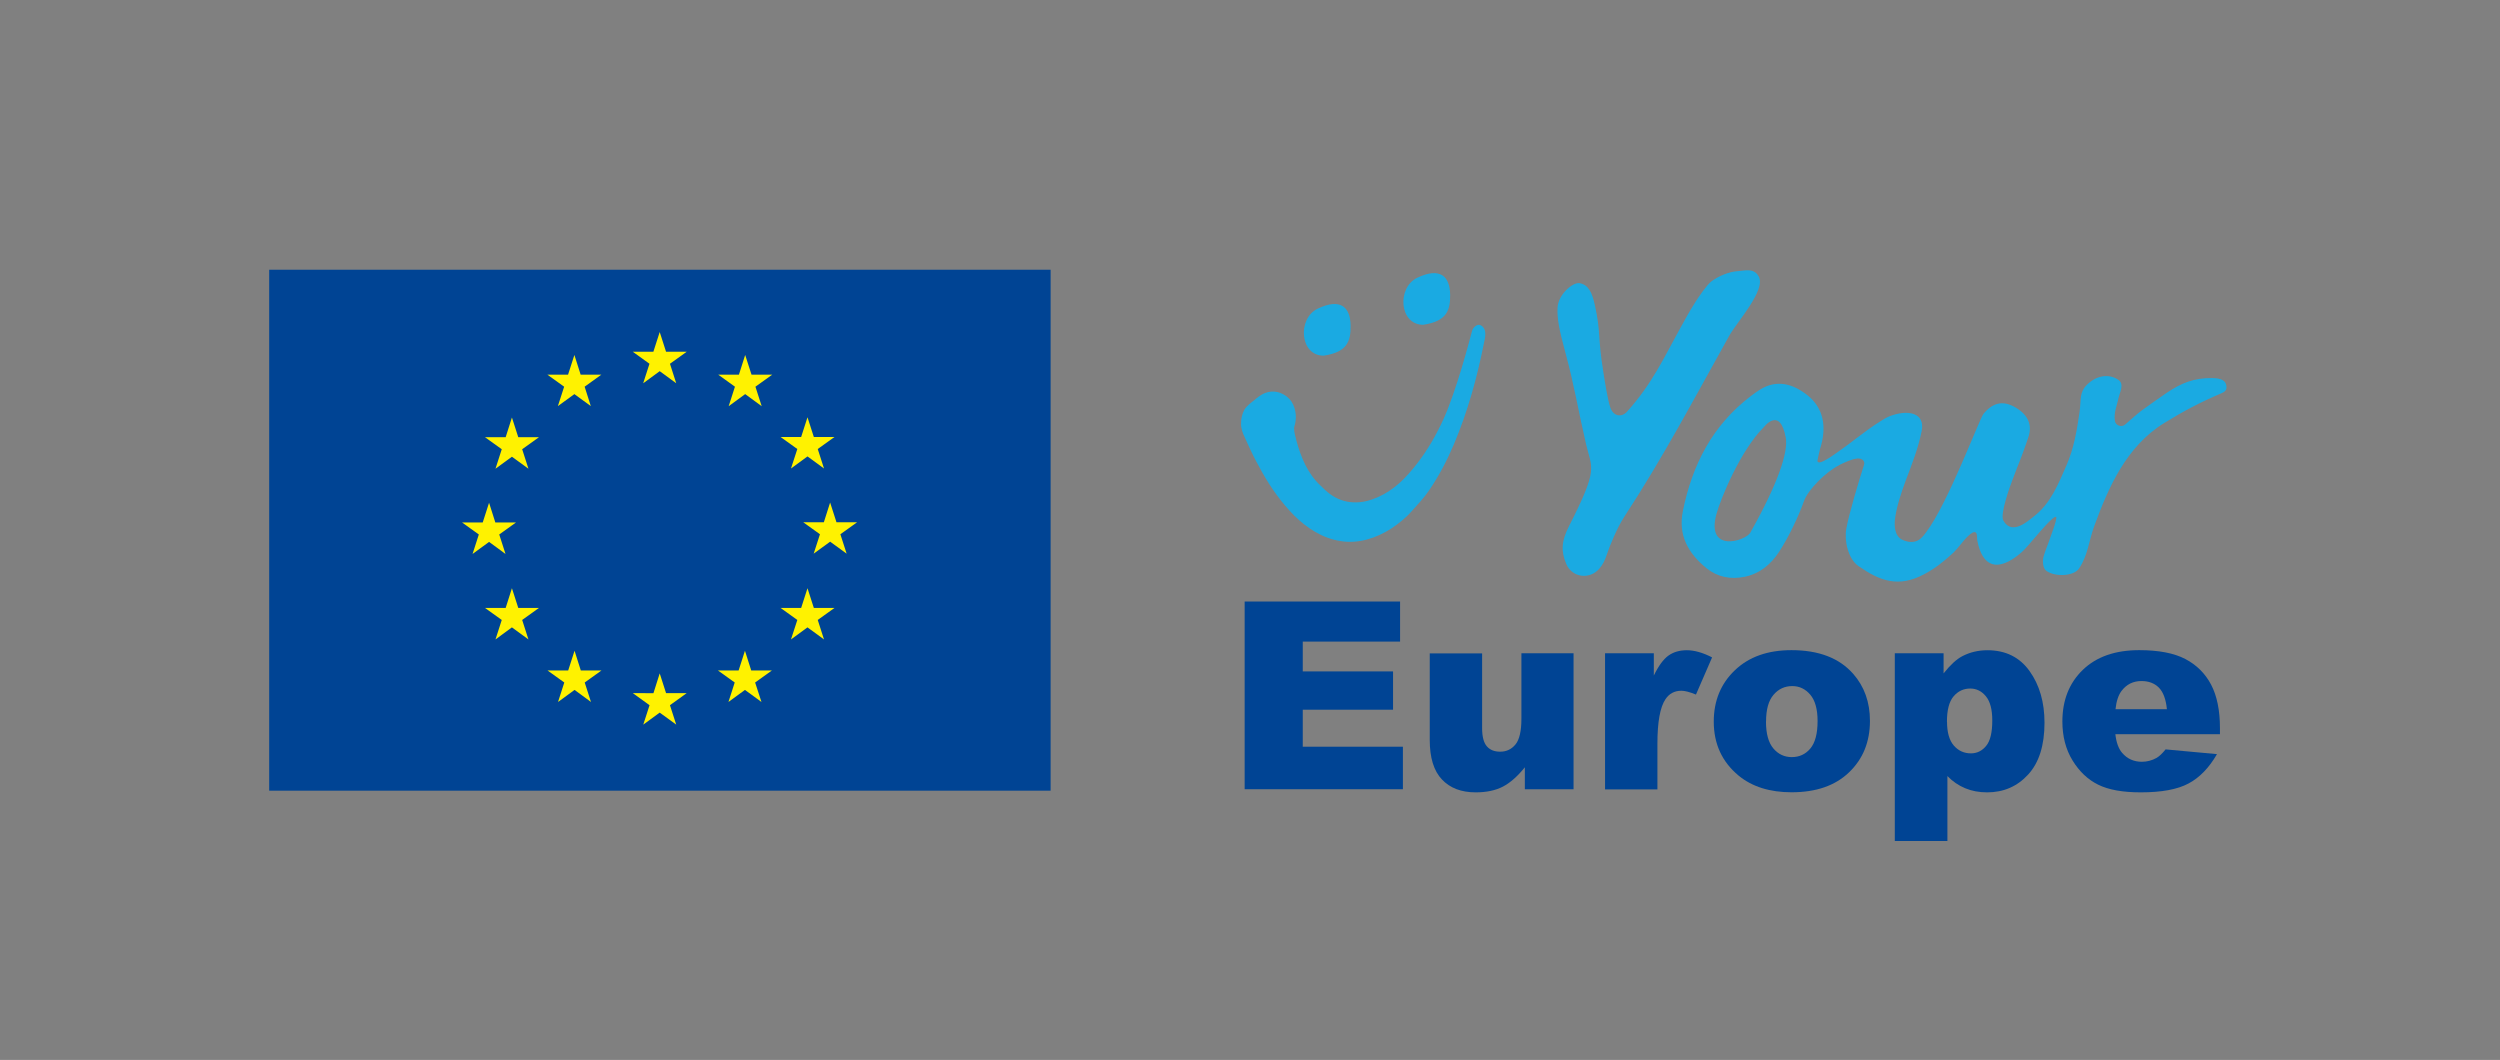 <?xml version="1.0" encoding="UTF-8"?>
<svg id="Layer_1" xmlns="http://www.w3.org/2000/svg" viewBox="0 0 327 138.64">
    <rect x="0" y="0" width="327" height="138.64" fill="#808080" stroke="none"/>
    <defs>
        <style>.cls-1{fill:none;}.cls-2{fill:#004494;}.cls-3{fill:#fff200;}.cls-4{fill:#1aaae2;}</style>
    </defs>
    <path class="cls-4" d="m154.15,76.68h0c.18-.12.18-.11,0,0Z"/>
    <path class="cls-1" d="m154.3,76.59l-.11.07s-.02.02-.04.02"/>
    <path class="cls-4" d="m154.15,76.68h0c.18-.12.18-.11,0,0Z"/>
    <path class="cls-1" d="m154.3,76.59l-.11.07s-.02.02-.04.02"/>
    <path class="cls-4" d="m210.67,53.4c.4,1.05,1.44,1.23,2.14.45,3.31-3.67,4.77-6.97,7.03-11.04.88-1.58.97-1.79,1.93-3.32.39-.62,1.49-2.25,2.1-2.7.92-.69,2.3-1.25,3.39-1.32,1.01-.06,2.13-.47,2.78.69,1,1.75-2.89,6.01-3.84,7.73-4.54,8.12-8.65,15.93-13.75,23.71-.85,1.29-1.85,3.62-2.33,5.08-.2.61-.49,1.19-.92,1.69-1.27,1.49-3.58,1.18-4.33-.6-.71-1.7-.65-2.98.37-4.98,3.89-7.63,2.97-7.46,2.21-10.72-1.08-4.66-1.47-7.43-2.72-12.05-.8-2.94-1.07-4.34-1-5.79.08-1.68,1.97-3.36,2.9-3.19,1.14.22,1.62,1.22,1.98,2.87.81,3.67.34,3.98,1.1,8.69.1.65.57,3.81.96,4.81Z"/>
    <path class="cls-4" d="m241.57,58.25c.41-.3.83-.61,1.23-.92-.18.12-.65.48-1.23.92Zm0,0c-.19.14-.38.29-.58.43.2-.15.39-.29.58-.43Z"/>
    <path class="cls-4" d="m291.16,50.25c-.19-.66-1.06-.79-1.78-.8-2.38-.03-4.03.62-6,1.95-1.45.99-1.88,1.31-3.31,2.34-.39.27-1.65,1.4-2.09,1.78-.48.43-1.28.14-1.36-.5-.14-1.09.28-1.99.42-2.7.2-1.01.88-2.05.05-2.63-1.17-.82-2.83-.64-4.11.63-1.03,1.02-.75,1.94-.97,3.54-.34,2.37-.74,4.78-1.7,6.97-1.1,2.51-2.08,5.03-4.3,6.73-.74.57-2.86,2.55-3.98.51-.45-.83.91-4.53,1.13-5.12,1.03-2.75,1.21-2.98,2.15-5.76.59-1.76-.17-3.11-1.95-4.04-1.47-.76-2.76-.45-3.93,1-.52.64-4.66,11.75-7.48,15.45-.47.62-1.19,1.78-3,1.06-1.22-.48-1.15-2.01-1.1-2.62.15-1.56.84-3.63,1.39-5.1.86-2.27,1.7-4.41,2.12-6.59.46-2.4-1.85-2.8-4.14-1.93-.43.17-.84.41-1.24.67-1.07.66-2.1,1.43-3.14,2.22-.01,0-.03.02-.04.03-.59.45-1.19.91-1.81,1.35-.26.2-.53.39-.8.57-.22.15-.43.31-.64.44-.79.53-1.48.88-1.71.76-.1-.04-.13-.15-.11-.25.08-.37.26-1.26.33-1.47.96-3.02.4-5.41-1.64-7.04-1.97-1.56-4.06-2.07-6.21-.74-.41.25-.79.54-1.18.83-5.05,3.83-7.68,9.02-8.9,15.01-.67,3.22.71,5.59,3.08,7.52,1.42,1.15,3.14,1.51,5.01,1.12,2.02-.43,3.42-1.64,4.5-3.28,1.23-1.89,2.5-4.54,3.25-6.64.54-1.49,2.88-3.82,4.57-4.66v-.02c.83-.39,1.7-.82,2.45-.87.53-.04.99.31.83.82-.67,2.11-1.95,6.31-2.32,8.36-.29,1.59.24,3.96,1.6,4.9,2.8,1.94,5.21,2.86,8.6,1.05,1.41-.75,2.46-1.59,3.63-2.65.89-.81,1.32-1.61,2.16-2.39.23-.21.7-.61.94-.41.23.18.15.75.2,1.04.68,3.56,2.7,4.09,5.52,1.78.92-.75,1.5-1.6,2.29-2.47.16-.18,2.19-2.61,2.5-2.39.22.16-.74,2.62-.81,2.84-.28.86-.57,1.45-.82,2.31-.21.75-.04,1.6.31,1.87,1.09.86,3.62.77,4.32-.27,1.18-1.75,1.26-3.57,2-5.58,1.83-4.99,4.17-10.4,9.16-13.46,2.59-1.59,4.63-2.67,7.42-3.86.53-.22.86-.47.64-1.21Zm-62.2,19.4c-.63,1.12-5.88,2.75-4.44-2.45.56-2.03,3.15-8.31,6.18-11.32,0,0,2.12-2.82,2.88,1.38.34,1.89-1.05,6.04-4.63,12.39Z"/>
    <path class="cls-4" d="m173.2,46.52c-3.2.08-3.55-4.86-.84-6.15,2.96-1.41,4.27-.23,4.3,2.24.03,2.09-.52,3.45-3.46,3.9Z"/>
    <path class="cls-4" d="m186.22,42.48c-3.2.08-3.55-4.86-.84-6.15,2.96-1.41,4.27-.23,4.3,2.24.03,2.09-.52,3.45-3.46,3.9Z"/>
    <path class="cls-4" d="m193.95,42.86-.18-.15"/>
    <path class="cls-4" d="m194.28,43.71c0,.38-.09.76-.17,1.12-.9,4.54-2.13,9-3.93,13.26-.9,2.13-1.98,4.19-3.29,6.1-.67.97-1.46,1.8-2.23,2.66-.76.88-1.69,1.61-2.65,2.26-1.94,1.26-4.33,2.06-6.68,1.66-2.35-.36-4.42-1.71-6.06-3.35-1.64-1.66-3-3.57-4.14-5.58-.57-1.01-1.12-2.03-1.61-3.09l-.72-1.57c-.25-.5-.48-1.14-.47-1.75,0-.62.11-1.23.42-1.81.34-.57.86-.91,1.29-1.26.42-.36.92-.78,1.52-.98.59-.22,1.28-.21,1.87,0,.59.22,1.13.61,1.49,1.14.36.54.52,1.16.57,1.77.02.32,0,.62-.05.93-.04.31-.18.62-.17.8,0,.5.16,1.07.3,1.61.6,2.21,1.48,4.33,3.15,5.88.79.82,1.66,1.53,2.7,1.89,1.03.37,2.16.4,3.24.16,2.17-.51,4.09-1.87,5.58-3.58,1.52-1.7,2.8-3.62,3.84-5.66,1.08-2.03,1.83-4.2,2.55-6.4.71-2.2,1.33-4.41,1.92-6.65.02-.04.02-.05.03-.07l.02-.07s.03-.07.07-.12c0,0,0,0,0,0v-.02s0,0,0,0c.17-.23.41-.48.74-.5.34,0,.57.25.72.51.06.1.07.18.11.28.02.14.04.27.04.41Z"/>
    <path class="cls-2" d="m162.8,78.68h20.33v5.24h-12.73v3.9h11.81v5.01h-11.81v4.84h13.1v5.56h-20.7v-24.55Z"/>
    <path class="cls-2" d="m205.81,103.24h-6.36v-2.88c-.95,1.18-1.91,2.03-2.87,2.53-.97.5-2.15.75-3.56.75-1.88,0-3.35-.56-4.41-1.68-1.07-1.12-1.6-2.85-1.6-5.18v-11.32h6.85v9.78c0,1.12.21,1.91.62,2.38s.99.7,1.74.7c.81,0,1.48-.31,2-.94s.78-1.75.78-3.37v-8.56h6.82v17.79Z"/>
    <path class="cls-2" d="m209.94,85.45h6.38v2.91c.61-1.26,1.25-2.13,1.9-2.6.65-.47,1.46-.71,2.42-.71s2.1.31,3.3.94l-2.11,4.86c-.8-.33-1.44-.5-1.91-.5-.89,0-1.59.37-2.08,1.11-.7,1.04-1.05,2.98-1.05,5.83v5.96h-6.85v-17.79Z"/>
    <path class="cls-2" d="m224.16,94.39c0-2.71.91-4.95,2.75-6.71,1.83-1.76,4.3-2.64,7.42-2.64,3.56,0,6.25,1.03,8.07,3.1,1.46,1.66,2.19,3.71,2.19,6.15,0,2.74-.91,4.98-2.72,6.72-1.81,1.75-4.32,2.62-7.53,2.62-2.86,0-5.17-.73-6.93-2.18-2.17-1.8-3.25-4.15-3.25-7.07Zm6.83-.02c0,1.59.32,2.76.96,3.52.64.76,1.45,1.14,2.42,1.14s1.79-.37,2.42-1.12.95-1.95.95-3.6c0-1.54-.32-2.69-.95-3.44-.64-.75-1.42-1.13-2.36-1.13-.99,0-1.81.38-2.46,1.15-.65.76-.97,1.93-.97,3.49Z"/>
    <path class="cls-2" d="m247.84,110v-24.55h6.38v2.63c.88-1.11,1.69-1.85,2.43-2.24.99-.52,2.09-.79,3.3-.79,2.38,0,4.22.91,5.52,2.73,1.3,1.82,1.95,4.07,1.95,6.75,0,2.96-.71,5.22-2.13,6.77-1.42,1.56-3.21,2.34-5.38,2.34-1.05,0-2.01-.18-2.87-.54s-1.64-.89-2.32-1.59v8.49h-6.88Zm6.83-15.61c0,1.41.3,2.45.89,3.13.59.68,1.34,1.02,2.24,1.02.79,0,1.46-.33,1.99-.98.54-.65.8-1.76.8-3.32,0-1.44-.28-2.5-.84-3.17-.56-.68-1.24-1.01-2.04-1.01-.87,0-1.6.34-2.18,1.02s-.87,1.79-.87,3.32Z"/>
    <path class="cls-2" d="m290.36,96.03h-13.67c.12,1.09.42,1.91.89,2.45.66.77,1.52,1.16,2.58,1.16.67,0,1.31-.17,1.91-.5.37-.21.76-.59,1.19-1.12l6.72.62c-1.03,1.79-2.27,3.07-3.72,3.84-1.45.78-3.53,1.16-6.25,1.16-2.36,0-4.21-.33-5.56-1-1.35-.66-2.47-1.72-3.36-3.17-.89-1.45-1.33-3.15-1.33-5.1,0-2.78.89-5.03,2.67-6.75,1.78-1.72,4.24-2.58,7.38-2.58,2.55,0,4.56.39,6.03,1.16,1.47.77,2.6,1.89,3.37,3.35.77,1.46,1.16,3.37,1.16,5.71v.77Zm-6.93-3.27c-.13-1.32-.49-2.26-1.06-2.83-.58-.57-1.33-.85-2.27-.85-1.08,0-1.95.43-2.6,1.29-.41.54-.68,1.33-.79,2.39h6.72Z"/>
    <rect class="cls-2" x="35.21" y="35.28" width="102.21" height="68.14"/>
    <polygon class="cls-3" points="84.13 50.13 86.29 48.55 88.45 50.13 87.63 47.58 89.82 46.01 87.12 46.01 86.29 43.43 85.46 46.01 82.77 46.01 84.95 47.58 84.13 50.13"/>
    <polygon class="cls-3" points="72.97 53.12 75.13 51.55 77.28 53.12 76.47 50.58 78.65 49.01 75.95 49.01 75.13 46.43 74.3 49.01 71.6 49.01 73.79 50.58 72.97 53.12"/>
    <polygon class="cls-3" points="66.96 54.61 66.14 57.19 63.44 57.19 65.63 58.76 64.81 61.31 66.96 59.74 69.12 61.31 68.3 58.76 70.49 57.19 67.79 57.19 66.96 54.61"/>
    <polygon class="cls-3" points="63.97 70.88 66.12 72.46 65.3 69.91 67.49 68.34 64.79 68.34 63.97 65.76 63.14 68.34 60.44 68.34 62.63 69.91 61.81 72.46 63.97 70.88"/>
    <polygon class="cls-3" points="67.79 79.52 66.96 76.94 66.14 79.52 63.44 79.52 65.63 81.09 64.81 83.64 66.96 82.06 69.12 83.64 68.3 81.09 70.49 79.52 67.79 79.52"/>
    <polygon class="cls-3" points="75.97 87.7 75.15 85.12 74.32 87.7 71.62 87.7 73.81 89.27 72.99 91.82 75.15 90.24 77.3 91.82 76.48 89.27 78.67 87.7 75.97 87.7"/>
    <polygon class="cls-3" points="87.12 90.66 86.29 88.08 85.47 90.67 82.77 90.66 84.96 92.24 84.14 94.78 86.29 93.21 88.45 94.78 87.63 92.24 89.82 90.66 87.12 90.66"/>
    <polygon class="cls-3" points="98.26 87.7 97.44 85.12 96.61 87.7 93.91 87.7 96.1 89.27 95.28 91.82 97.44 90.24 99.6 91.82 98.77 89.27 100.96 87.7 98.26 87.7"/>
    <polygon class="cls-3" points="106.45 79.52 105.62 76.94 104.79 79.52 102.1 79.52 104.29 81.09 103.46 83.64 105.62 82.06 107.78 83.64 106.96 81.09 109.15 79.52 106.45 79.52"/>
    <polygon class="cls-3" points="112.11 68.31 109.41 68.31 108.58 65.73 107.76 68.31 105.06 68.31 107.25 69.88 106.43 72.42 108.58 70.85 110.74 72.42 109.92 69.88 112.11 68.31"/>
    <polygon class="cls-3" points="103.46 61.28 105.62 59.7 107.78 61.28 106.96 58.73 109.15 57.16 106.45 57.16 105.62 54.58 104.79 57.16 102.1 57.16 104.29 58.73 103.46 61.28"/>
    <polygon class="cls-3" points="97.47 46.43 96.65 49.01 93.95 49.01 96.13 50.58 95.31 53.13 97.47 51.55 99.63 53.13 98.81 50.58 101 49.01 98.3 49.01 97.47 46.43"/>
    <rect class="cls-1" y=".33" width="326.85" height="138.05"/>
</svg>
